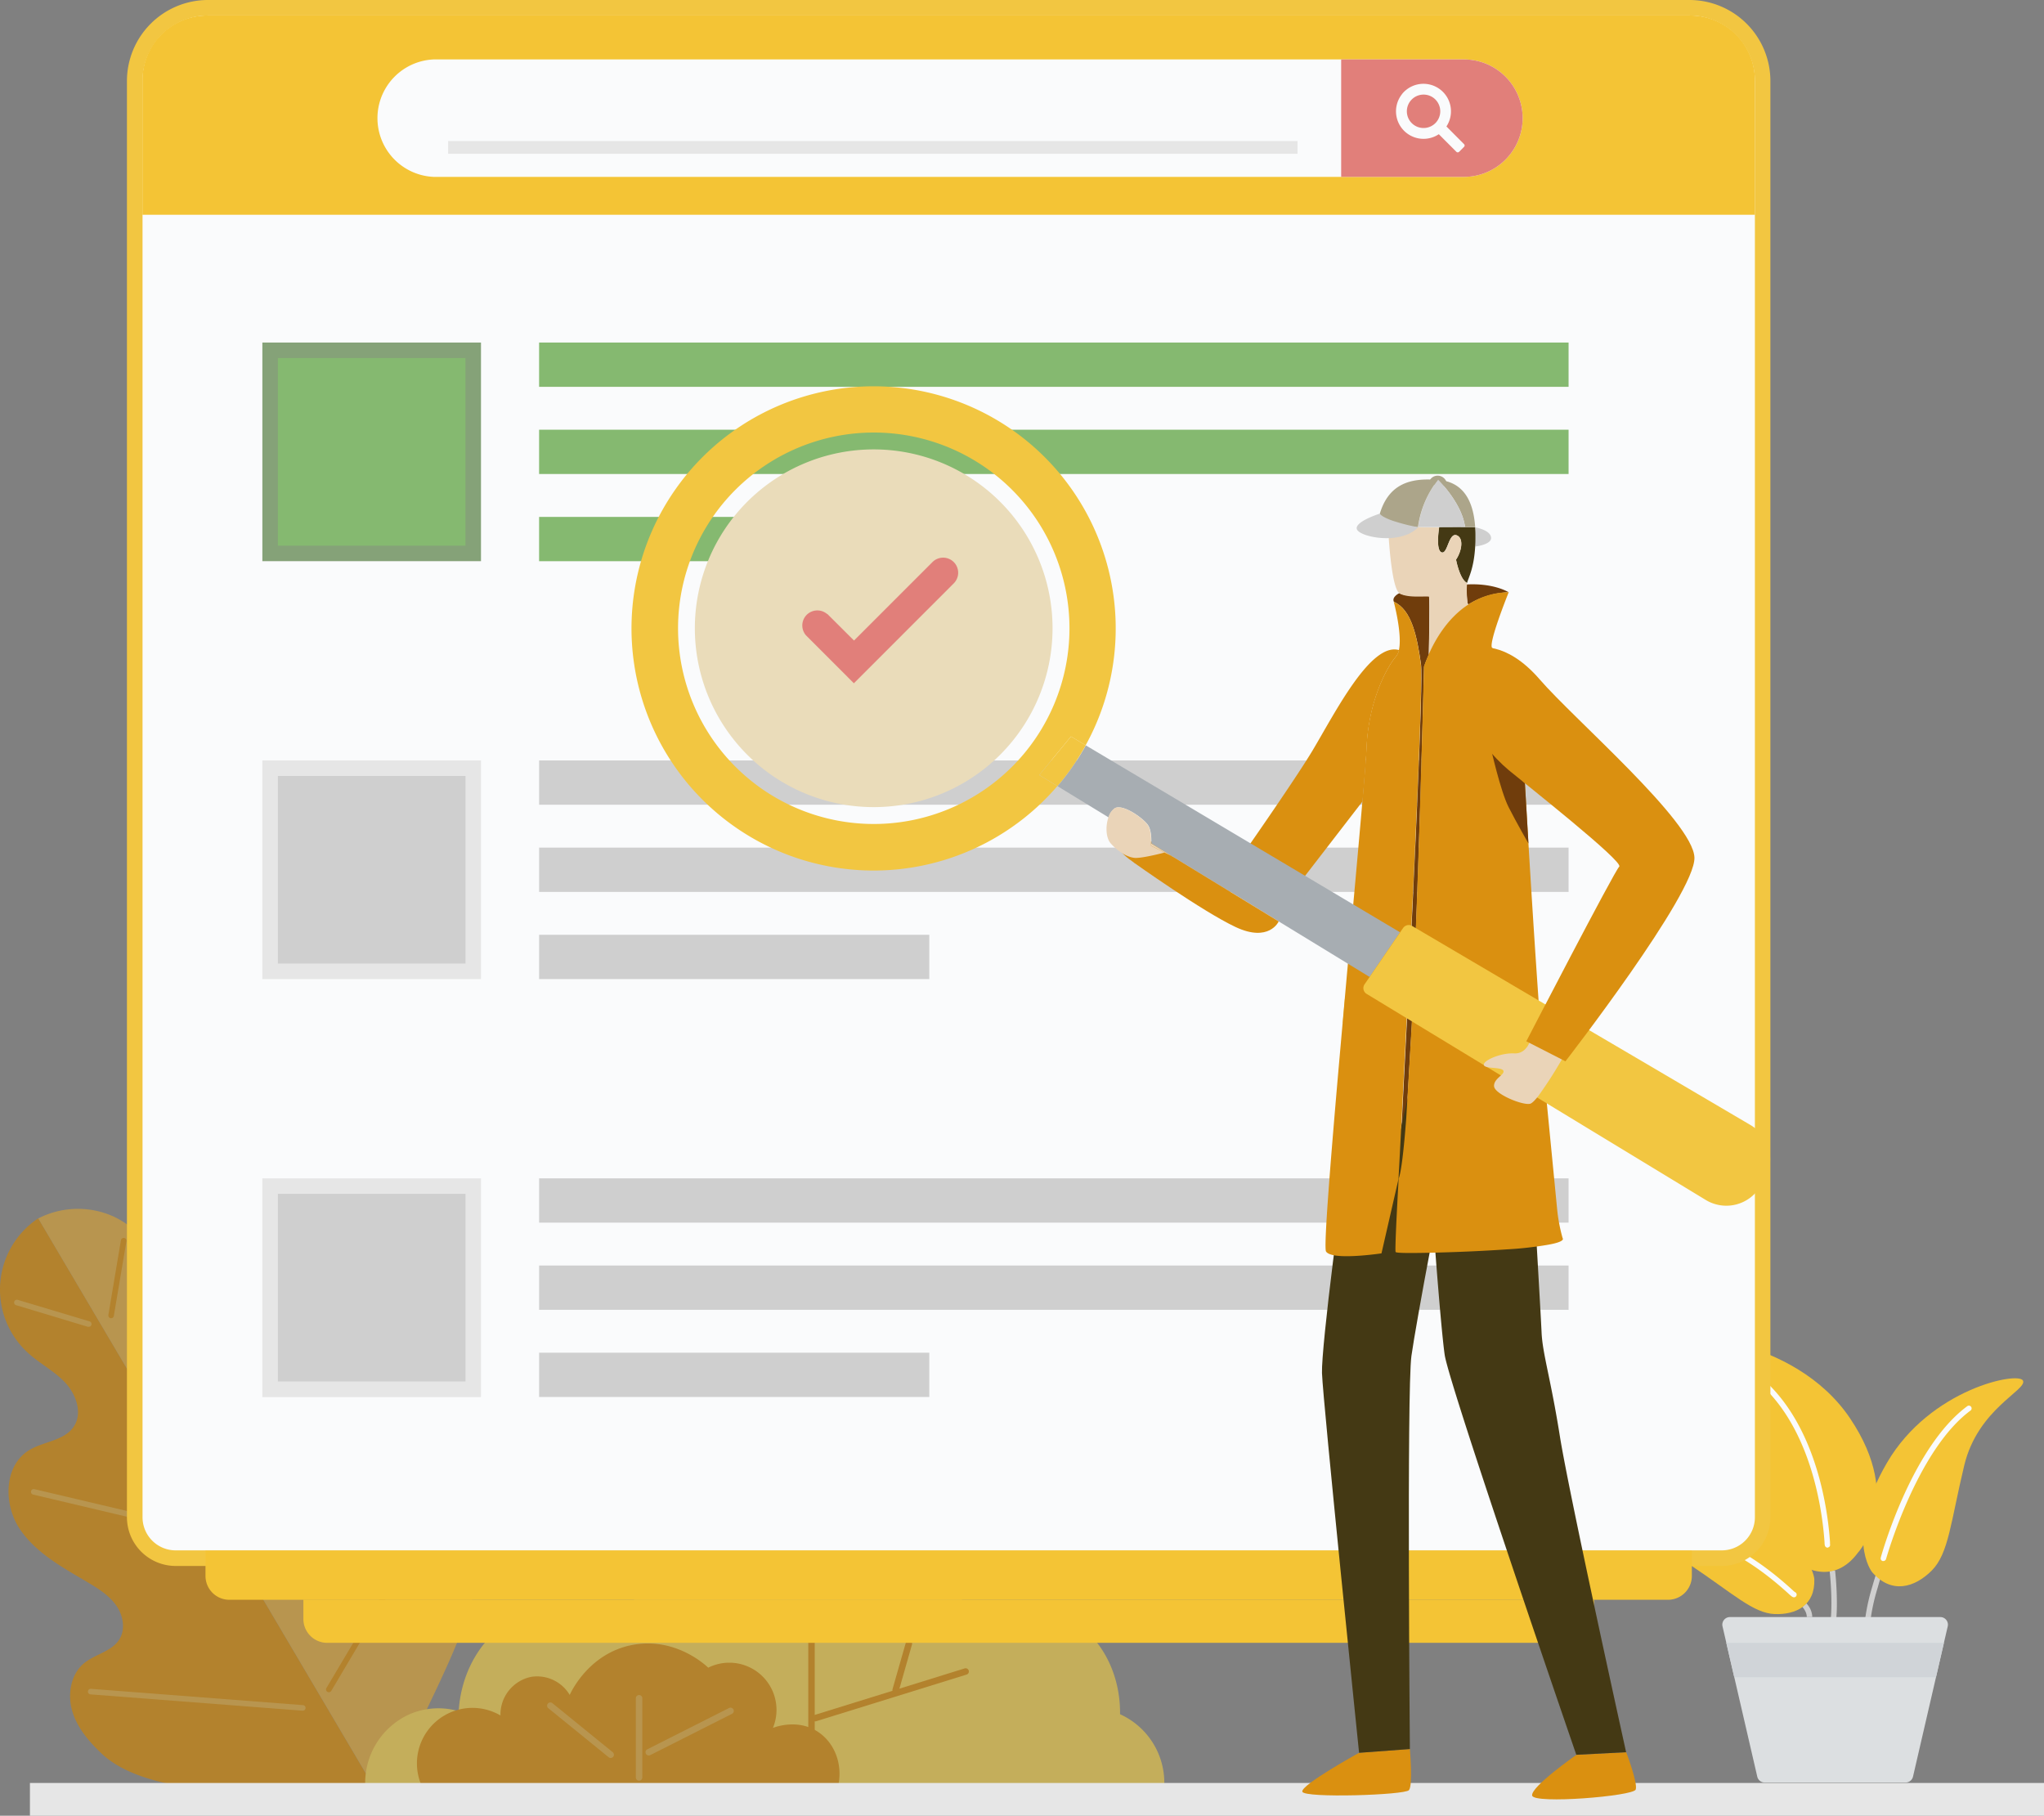 <svg viewBox="0 0 678.87 603.01" xmlns="http://www.w3.org/2000/svg"><rect x="0" y="0" width="678.87" height="603.01" fill="#808080" stroke="none"/><path d="m128.44 600.71c-24.87-7.37-75.71-.53-94.63-18.28-4.23-4-8.15-8.56-9.8-14.12s-.55-12.26 3.92-15.95c3.65-3 9.12-3.85 11.66-7.83 2.14-3.34 1.36-7.92-.88-11.19s-5.67-5.5-9.07-7.54c-8.39-5-17.49-9.78-23-17.91s-5.44-20.89 2.85-26.16c4.85-3.05 11.78-3.15 15-7.92 3-4.45.84-10.71-2.83-14.63s-8.66-6.41-12.56-10.06a28.4 28.4 0 0 1 3.61-44.51z" fill="#b3822d"/><path d="m128.44 600.71c5.57-25.33 36.13-66.53 29.74-91.67-1.43-5.62-3.56-11.28-7.63-15.41s-10.46-6.41-15.86-4.28c-4.4 1.74-7.77 6.12-12.49 6.43-4 .25-7.58-2.64-9.36-6.19s-2.08-7.59-2.22-11.59c-.36-9.79-.11-20-4.57-28.76s-15.69-14.92-24.26-10.18c-5 2.77-8.46 8.79-14.18 9.28-5.35.46-9.79-4.44-11.44-9.54s-1.45-10.63-2.74-15.8a28.86 28.86 0 0 0 -15.9-19.07 28.83 28.83 0 0 0 -24.82.72z" fill="#b8954f"/><path d="m29.44 440.64a.75.75 0 0 1 -.26 0l-23.83-7.18a.92.92 0 0 1 .53-1.77l23.83 7.14a.92.92 0 0 1 -.27 1.81z" fill="#b8954f"/><g fill="#b3822d"><path d="m36.9 437.79h-.15a.93.93 0 0 1 -.76-1.07l4.17-24.82a.94.94 0 0 1 1.07-.76.93.93 0 0 1 .76 1.06l-4.18 24.8a.91.91 0 0 1 -.91.79z"/><path d="m78.68 502.5h-.23a.93.93 0 0 1 -.66-1.13l12.75-49.58a.92.92 0 0 1 1.79.46l-12.75 49.55a.94.94 0 0 1 -.9.7z"/><path d="m109.21 562a.94.94 0 0 1 -.48-.13.91.91 0 0 1 -.32-1.26l32.87-55.34a.93.93 0 0 1 1.59.95l-32.87 55.37a.92.92 0 0 1 -.79.41z"/></g><path d="m64.32 508.91h-.21l-53.11-12.55a.93.93 0 0 1 -.69-1.12.91.91 0 0 1 1.11-.68l53.13 12.52a.93.93 0 0 1 -.21 1.83z" fill="#b8954f"/><path d="m100.56 568.14h-.07l-70.43-5.42a.91.91 0 0 1 -.85-1 .92.92 0 0 1 1-.85l70.43 5.42a.92.92 0 0 1 .85 1 .93.93 0 0 1 -.93.85z" fill="#b8954f"/><path d="m136.4 569.15a24.25 24.25 0 0 1 15.94-.85c.7-11.31 5.87-21.81 14.6-28.37 11.77-8.86 28.67-9.6 42.83-1.92a12.77 12.77 0 0 1 21.41-11.09c.87-2 6.33-13.81 19.5-18 11.94-3.76 25.47.29 34.41 10.33a22.31 22.31 0 0 1 35.18 16.82c13.68-5.75 29.05-4.1 39.39 4.59 8.09 6.8 12.47 17.43 12.34 28.65a25 25 0 0 1 14.67 24.12h-265.35a25 25 0 0 1 15.08-24.28z" fill="#c4ae5b"/><path d="m140.21 593.46h138.08c1.8-7.34-1.06-14.81-6.88-18.47-6.59-4.16-13.86-1.46-14.7-1.14a15.67 15.67 0 0 0 -21.49-20c-.9-.87-11-10.29-25.26-7.54s-20.25 15.48-20.74 16.59a12.62 12.62 0 0 0 -12.82-6 12.77 12.77 0 0 0 -10.18 12.82 18.44 18.44 0 0 0 -26 23.75z" fill="#b3822d"/><path d="m212.25 591.37a1.07 1.07 0 0 1 -1.07-1.07v-26.39a1.08 1.08 0 0 1 2.15 0v26.39a1.07 1.07 0 0 1 -1.08 1.07z" fill="#b8954f"/><path d="m215.4 583a1.08 1.08 0 0 1 -.49-2l27.22-13.75a1.08 1.08 0 0 1 1 1.92l-27.22 13.75a1.07 1.07 0 0 1 -.51.08z" fill="#b8954f"/><path d="m202.83 583.83a1.09 1.09 0 0 1 -.68-.24l-20.1-16.33a1.08 1.08 0 0 1 1.36-1.67l20.1 16.34a1.08 1.08 0 0 1 .16 1.51 1.1 1.1 0 0 1 -.84.39z" fill="#b8954f"/><path d="m269.52 587.61a1.07 1.07 0 0 1 -1.07-1.07v-52.78a1.07 1.07 0 0 1 2.14 0v52.78a1.07 1.07 0 0 1 -1.07 1.07z" fill="#b3822d"/><path d="m270.78 571.68a1.07 1.07 0 0 1 -.32-2.1l49.94-15.49a1.09 1.09 0 0 1 1.34.71 1.06 1.06 0 0 1 -.71 1.34l-49.94 15.49a.84.84 0 0 1 -.31.05z" fill="#b3822d"/><path d="m297.47 562.29a1 1 0 0 1 -.29 0 1.08 1.08 0 0 1 -.74-1.33l4.4-15.39a1.07 1.07 0 0 1 2.06.59l-4.39 15.4a1.08 1.08 0 0 1 -1.04.73z" fill="#b3822d"/><path d="m9.94 592.14h668.93v10.88h-668.93z" fill="#e6e6e6"/><path d="m623.9 520.22s-1 3-2.09 6.81a67.48 67.48 0 0 0 -2.45 11.48l1.81.14a65 65 0 0 1 2.39-11.12c.53-1.87 1-3.56 1.43-4.77s.63-2 .63-2l-1.72-.58z" fill="#cfcfcf"/><path d="m607.68 521.72s0 .3.09.86c.16 1.67.49 5.56.49 9.78 0 2-.07 4-.26 6l1.8.18a59.81 59.81 0 0 0 .28-6.14 105.09 105.09 0 0 0 -.6-10.85l-1.8.21z" fill="#cfcfcf"/><path d="m598.68 533.72a6.83 6.83 0 0 1 .78 1.13 4.74 4.74 0 0 1 .64 2.18h1.81a6.48 6.48 0 0 0 -.95-3.21 7.22 7.22 0 0 0 -1-1.33l-1.34 1.22z" fill="#cfcfcf"/><path d="m621.74 522.07s-9.3-11.8 5-36.31 43.79-30.4 45.16-27.23-15 9.31-19.52 28.14-5.14 29.27-10.81 34.94-13.4 7.94-19.83.46z" fill="#f4c435"/><path d="m602.59 524.44s-1-13.27-25-20.65-46.78 6.47-45.76 9.36 15.34-2.93 29.6 6.62 20.92 16 28 16.27 13.46-2.86 13.16-11.6z" fill="#f4c435"/><path d="m617 515.75s16-17.2-2.56-44.74-59.56-29.45-60.9-25.63 16 11 22.78 32.67 10.43 32.5 17.49 38.69 16.29 8.26 23.19-.99z" fill="#f4c435"/><path d="m625.52 518.43a.67.67 0 0 1 -.24 0 .9.9 0 0 1 -.63-1.11c.41-1.5 10.38-36.86 28.81-50.37a.91.91 0 0 1 1.07 1.46c-17.92 13.14-28 49-28.13 49.39a.92.92 0 0 1 -.88.63z" fill="#fafbfc"/><path d="m607 514a1 1 0 0 1 -.9-.68 3.61 3.61 0 0 1 -.11-1c-.83-12.44-6.13-53.7-39.42-62.42a.9.9 0 0 1 .45-1.75c34.47 9 39.93 51.3 40.78 64v.66a.86.86 0 0 1 -.59 1.09 1.17 1.17 0 0 1 -.21.1z" fill="#fafbfc"/><path d="m595.75 530.47c-.41 0-.82-.37-2.14-1.57-14.93-13.51-29.32-19.9-42.78-19a.91.91 0 1 1 -.12-1.81c14-.93 28.81 5.64 44.12 19.5.53.48 1.07 1 1.29 1.14a.91.91 0 0 1 0 1.71 1.11 1.11 0 0 1 -.37.03z" fill="#fafbfc"/><path d="m646.89 540.15-1.26 5.45-2.63 11.4-7.63 33a2.55 2.55 0 0 1 -2.48 2h-46.8a2.53 2.53 0 0 1 -2.46-2l-7.63-33-2.64-11.41-1.26-5.45a2.52 2.52 0 0 1 2.46-3.1h69.88a2.52 2.52 0 0 1 2.45 3.11z" fill="#dcdfe1"/><path d="m645.63 545.6-2.64 11.41h-67l-2.64-11.41z" fill="#d0d4d8"/><path d="m58.34 517.53a13.61 13.61 0 0 1 -13.6-13.6v-477a24.33 24.33 0 0 1 24.31-24.35h492.07a24.34 24.34 0 0 1 24.31 24.31v477a13.61 13.61 0 0 1 -13.6 13.6z" fill="#fafbfc"/><path d="m561.12 5.15a21.73 21.73 0 0 1 21.73 21.74v477a11 11 0 0 1 -11 11h-513.51a11 11 0 0 1 -11-11v-477a21.74 21.74 0 0 1 21.71-21.74zm0-5.15h-492.07a26.92 26.92 0 0 0 -26.89 26.89v477a16.2 16.2 0 0 0 16.18 16.18h513.49a16.19 16.19 0 0 0 16.17-16.14v-477a26.91 26.91 0 0 0 -26.88-26.93z" fill="#f2c641"/><path d="m68.25 515h493.66a0 0 0 0 1 0 0v8.38a7.92 7.92 0 0 1 -7.92 7.92h-477.82a7.92 7.92 0 0 1 -7.92-7.92v-8.38a0 0 0 0 1 0 0z" fill="#f4c435"/><path d="m100.76 531.26h428.64a0 0 0 0 1 0 0v6.42a7.92 7.92 0 0 1 -7.92 7.92h-412.8a7.92 7.92 0 0 1 -7.92-7.92v-6.42a0 0 0 0 1 0 0z" fill="#f4c435"/><path d="m68.82 5.15h492.53a21.51 21.51 0 0 1 21.51 21.51v44.67a0 0 0 0 1 0 0h-535.55a0 0 0 0 1 0 0v-44.67a21.51 21.51 0 0 1 21.51-21.51z" fill="#f4c435"/><path d="m89.71 393.91h67.46v67.46h-67.46z" fill="#cfcfcf"/><path d="m154.6 396.49v62.31h-62.31v-62.31zm5.15-5.15h-72.61v72.66h72.61z" fill="#e6e6e6"/><g fill="#cfcfcf"><path d="m179.05 391.34h341.92v14.71h-341.92z"/><path d="m179.05 420.29h341.92v14.71h-341.92z"/><path d="m179.05 449.24h129.6v14.71h-129.6z"/><path d="m89.71 255.12h67.46v67.46h-67.46z"/></g><path d="m154.6 257.7v62.3h-62.31v-62.3zm5.15-5.15h-72.61v72.61h72.61z" fill="#e6e6e6"/><path d="m179.05 252.55h341.92v14.71h-341.92z" fill="#cfcfcf"/><path d="m179.05 281.5h341.92v14.71h-341.92z" fill="#cfcfcf"/><path d="m179.05 310.45h129.6v14.71h-129.6z" fill="#cfcfcf"/><path d="m89.71 116.33h67.46v67.46h-67.46z" fill="#85b970"/><path d="m154.6 118.91v62.31h-62.31v-62.31zm5.15-5.15h-72.61v72.61h72.61z" fill="#85a278"/><path d="m179.05 113.76h341.92v14.71h-341.92z" fill="#85b970"/><path d="m179.05 142.71h341.92v14.71h-341.92z" fill="#85b970"/><path d="m179.05 171.67h129.6v14.71h-129.6z" fill="#85b970"/><path d="m505.71 39.22a19.51 19.51 0 0 1 -19.51 19.52h-342.2a19.52 19.52 0 0 1 0-39h342.2a19.5 19.5 0 0 1 19.51 19.48z" fill="#fafbfc"/><path d="m505.71 39.22a19.51 19.51 0 0 1 -19.51 19.52h-40.76v-39h40.76a19.5 19.5 0 0 1 19.51 19.48z" fill="#e17f7a"/><path d="m465.64 31.28a9.14 9.14 0 0 0 12.23 13.29l5.84 5.85a.65.65 0 0 0 .9 0l1.64-1.65a.62.62 0 0 0 0-.89l-5.85-5.88a9.14 9.14 0 0 0 -14.76-10.75zm11.09 9.61a5.55 5.55 0 1 1 0-7.85 5.56 5.56 0 0 1 0 7.85z" fill="#fafbfc"/><path d="m148.83 46.84h282.12v4.23h-282.12z" fill="#e6e6e6"/><path d="m487.68 200.77-.28-.42a32.42 32.42 0 0 1 -.22-6.25c8.17-.43 12.92 2 13.9 2.6a27 27 0 0 0 -13.4 4.07z" fill="#703d0c"/><path d="m474.63 198.15c-.32-2.08-7.4.52-9.9-1.15 0 0-2.6 1.25-1.77 2.87 5.92 2.65 7.7 11.6 9 20.77.77 5.72-2.28 70.64-4.7 118.78l-1.58 31.12c-.65 12.82-1.1 21-1.1 21 .88-2.28 1.73-9.65 2.53-20.15l1.8-31c2.32-47.81 3.92-112.35 4.07-119 .35-1 .88-2.45 1.58-4 .02-2.6.35-17.34.07-19.24z" fill="#703d0c"/><path d="m477.13 161c-.9 0-1.77-.13-2.65-.13a3 3 0 0 1 3-2.9 3.1 3.1 0 0 1 3.1 3.08 2.46 2.46 0 0 1 -.07.6 14.93 14.93 0 0 0 -3.18-.63h-.17v-.05z" fill="#aca58a"/><path d="m543.27 594.32c-.75 2.2-33.87 4.9-34.4 2s14.7-13.52 14.7-13.52l16.55-.85s3.88 10.17 3.15 12.37z" fill="#da9010"/><path d="m495.69 386.6a118.51 118.51 0 0 0 13.05-1.45v.2s2.94 49.95 3.26 57.12 3 15.15 6.08 34.52 22 104.93 22 104.93l-16.55.85s-42.15-122.47-43.7-132.77c-1.35-9.07-5.06-57.57-4.74-62.35 5.83-.2 12.91-.5 20.6-1.05z" fill="#443914"/><path d="m468.26 580.87s1.05 12-.3 13.65-34.8 2.72-35.42.52 18.85-12.92 18.85-12.92z" fill="#da9010"/><path d="m447.75 384.92c5.32.78 15.32-.72 15.32-.72l5.65-24.67s-1.37 24-1.05 24.34 5.47.38 13.9.18c-1.6 3.2-11.38 56-12.8 66.29-1.55 11.25-.51 130.53-.51 130.53l-16.87 1.25s-11.99-116.46-12.32-126.12c-.27-8.63 7.05-65.83 8.68-71.08z" fill="#443914"/><path d="m493.48 387.46-3.55-2.15c1.67.17 3.65.25 3.95 1 .12.37-.05.75-.4 1.15z" fill="#f2c641"/><path d="m490.23 175.17c1.47.33 5 1.33 5 3.53s-5.25 2.8-5.25 2.8c.08-1.08.1-2.28.1-3.58a25.67 25.67 0 0 0 -.12-2.8c.09.03.19.03.27.05z" fill="#cfcfcf"/><path d="m478.78 183.45c-2.07-.73-.82-8.28-.82-8.28v-.12c2.92 0 6.17-.05 8.59 0 1.55 0 2.78 0 3.38.07a25.67 25.67 0 0 1 .12 2.8c0 1.3 0 2.5-.1 3.58-.42 7.37-2.27 10.42-2.7 12.12-2.47-1.2-3.67-7.72-3.67-7.72h-.05c1.77-2.52 2.7-6.8.52-8-2.92-1.58-3.17 6.3-5.27 5.55z" fill="#443914"/><path d="m477.81 159.4a14.83 14.83 0 0 1 3.19.6c6 1.95 8.45 7.67 8.95 15.09-.6-.05-1.83-.07-3.38-.07v-.13c-1.07-7.54-8.07-14.67-8.89-15.52z" fill="#aca58a"/><path d="m478 175.05c-3.18 0-6 0-6.93 0v-.4a32.79 32.79 0 0 1 6.53-15.32.1.1 0 0 1 .07 0c.82.85 7.82 8 8.89 15.52v.13c-2.43.02-5.68.02-8.56.07z" fill="#cfcfcf"/><path d="m470.68 175.1s-11.95-1.34-12.4-4.52c2.7-8.93 8.78-11.5 16.63-11.33.87 0 1.75.08 2.65.13a32.79 32.79 0 0 0 -6.56 15.32v.4z" fill="#aca58a"/><path d="m478 175.17s-1.25 7.55.82 8.28 2.35-7.13 5.27-5.55c2.18 1.17 1.25 5.45-.52 8h.05s1.2 6.52 3.67 7.72a3.25 3.25 0 0 0 -.07.48 32.42 32.42 0 0 0 .22 6.25l.28.42c-6.8 4.4-10.95 11.52-13.17 16.57.07-2.55.4-17.29.12-19.19-1.8-.22-7.4.52-9.9-1.15s-3.45-17.3-3.55-18.53c.3 0 9.5-3.37 9.5-3.37h.28" fill="#ead4b8"/><path d="m446.66 331.84 5.1 3-5.8 4.95c.23-2.62.48-5.27.7-7.95z" fill="#f2c641"/><path d="m435.94 249.24c-4.57 7.64-16.52 25-25.59 38l14.81 14.39 27.38-35.49c.75-8.77 1.25-15.12 1.35-17.74.65-15.6 6.72-26.85 9.84-30.45a4.81 4.81 0 0 0 .93-2.05c-9.37-2.71-21.07 20.51-28.72 33.34z" fill="#da9010"/><path d="m458.28 170.58s-8.83 2.79-7.56 5.32 14.52 5.19 20.31-.8a63.14 63.14 0 0 1 -8.57-2.19c-3.85-1.36-4.18-2.33-4.18-2.33z" fill="#cfcfcf"/><path d="m471.91 220.64c-1.25-9.17-3-18.12-9-20.77 0 0 2.9 10.77 1.7 16.07a4.81 4.81 0 0 1 -.93 2.05c-3.12 3.6-9.19 14.85-9.84 30.45-.1 2.62-.6 9-1.35 17.74-1.26 14.7-3.22 36.17-5.21 58.27-.1 1.16-.2 2.31-.31 3.48l-2.63 29.69c-2.68 31-4.7 56.69-3.93 58 .43.7 1.58 1.1 3.1 1.35 5.33.78 15.32-.72 15.32-.72l5.65-24.67s.45-8.2 1.1-21l1.58-31.12c2.47-48.18 5.52-113.1 4.75-118.82z" fill="#da9010"/><path d="m519 411.23a55.35 55.35 0 0 1 -1.8-9.35l-2.09-21.45-2.26-23.19c-3.53-45.07-6.62-101.46-6.62-101.46s.31-20.88-1.68-29.22a17.08 17.08 0 0 0 -8.9-11.34c-1.65-1 5.43-18.52 5.43-18.52-.23 0-.43 0-.63 0a24.63 24.63 0 0 0 -12.77 4.05c-6.8 4.4-10.95 11.52-13.17 16.57-.7 1.6-1.23 3-1.58 4-.15 6.65-1.75 71.19-4.07 119l-1.8 31c-.8 10.5-1.65 17.87-2.53 20.15 0 0-1.37 23.94-1 24.34s5.48.38 13.9.18l2.68-.08c5.82-.17 12.87-.47 20.59-1a118.2 118.2 0 0 0 13.05-1.45c6.5-1.08 5.25-2.23 5.25-2.23z" fill="#da9010"/><path d="m506.47 260.13-11.31-11.67s3.17 14.27 5.92 19.66 6.56 12 6.56 12z" fill="#703d0c"/><path d="m389.37 284.41v-4.64s-18.43-1.21-18.13.91 3.32 4.35 5.41 5.83l9.57.45z" fill="#da9010"/><path d="m419.91 282.81 16.82 10 28.27 16.82-10.12 14.82-30.2-18.45-35.22-21.57h-.08l-7-4.3c.05-1.4.05-4.45-1.1-6.12-1.5-2.23-8.25-7.08-10.95-5.6a5.43 5.43 0 0 0 -2.1 3.07l-17-10.39a81.65 81.65 0 0 0 9.4-13.55z" fill="#a7adb2"/><path d="m389.36 284.41-7.07-3.52s0-.3 0-.78z" fill="#ead4b8"/><path d="m424.66 306.08s-3.2 7-14.27 1.8-33.75-21.37-33.75-21.37l12.8-2.05 35.24 21.54z" fill="#da9010"/><path d="m389.37 284.41-7.08-3.52s0-.3 0-.78c.05-1.4.05-4.45-1.1-6.12-1.5-2.23-8.25-7.08-10.95-5.6a5.43 5.43 0 0 0 -2.1 3.07c-1 2.9-.9 6.88.88 8.78 2.65 2.85 5.57 4.48 7.84 4.67 2.51.2 9.91-1.77 9.91-1.77z" fill="#ead4b8"/><path d="m345.17 257.39 10.53-12.8 4.9 2.93a81.65 81.65 0 0 1 -9.4 13.55z" fill="#f2c641"/><path d="m225.2 208.65a65 65 0 1 0 65-65 65 65 0 0 0 -65 65zm130.5 35.94-10.53 12.8 6 3.68a80.41 80.41 0 1 1 9.4-13.55z" fill="#f2c641"/><path d="m290.18 149.25a59.4 59.4 0 1 1 -59.4 59.4 59.4 59.4 0 0 1 59.4-59.4z" fill="#eadcba"/><path d="m266.23 159.9a15.32 15.32 0 1 1 -15.31 15.32 15.32 15.32 0 0 1 15.31-15.32z" fill="#eadcba"/><path d="m274.76 203.88 8.88 8.85 26-26a5 5 0 1 1 7.07 7.07l-33.11 33.12-15.93-15.94a5 5 0 0 1 7.05-7.05z" fill="#e17f7a"/><path d="m581.4 373.64-38.06-22.39-14-8.22-24.87-14.63-31.47-18.53-4-2.36a2 2 0 0 0 -1.2-.3 2.3 2.3 0 0 0 -1.8 1l-1 1.45-10.12 14.82-1.68 2.43a2.23 2.23 0 0 0 .7 3.17l11.28 6.85 21.24 12.9 1.43.87 20.47 12.45 17.85 10.85 11.78 7.15 28.67 17.42a13.16 13.16 0 0 0 17.94-4.39l1.38-2.18a13.21 13.21 0 0 0 -4.54-18.36z" fill="#f2c641"/><path d="m508.36 345.14s-1.1 4.93-5.47 4.7c-4-.2-9.12 1.85-9.95 3.33a.73.73 0 0 0 -.12.42c0 .63 1.17.88 2.5 1 1.68.17 3.65.25 4 1 .15.37-.05.75-.4 1.15-.9 1-2.82 2.15-2.7 4 .15 2.6 9.47 6.44 12 5.82.6-.15 1.58-1.15 2.68-2.55a134.18 134.18 0 0 0 8.1-12.64z" fill="#ead4b8"/><path d="m501.1 255.78c-10.06-8.37-26.66-31.12-10.57-40.56 0 0 9.41-2.83 20.85 10.42s51 47.24 51.39 59.16-42.84 67.67-42.84 67.67l-13-6.65s29.2-56.4 30.86-58-31.69-27.88-36.69-32.04z" fill="#da9010"/></svg>
